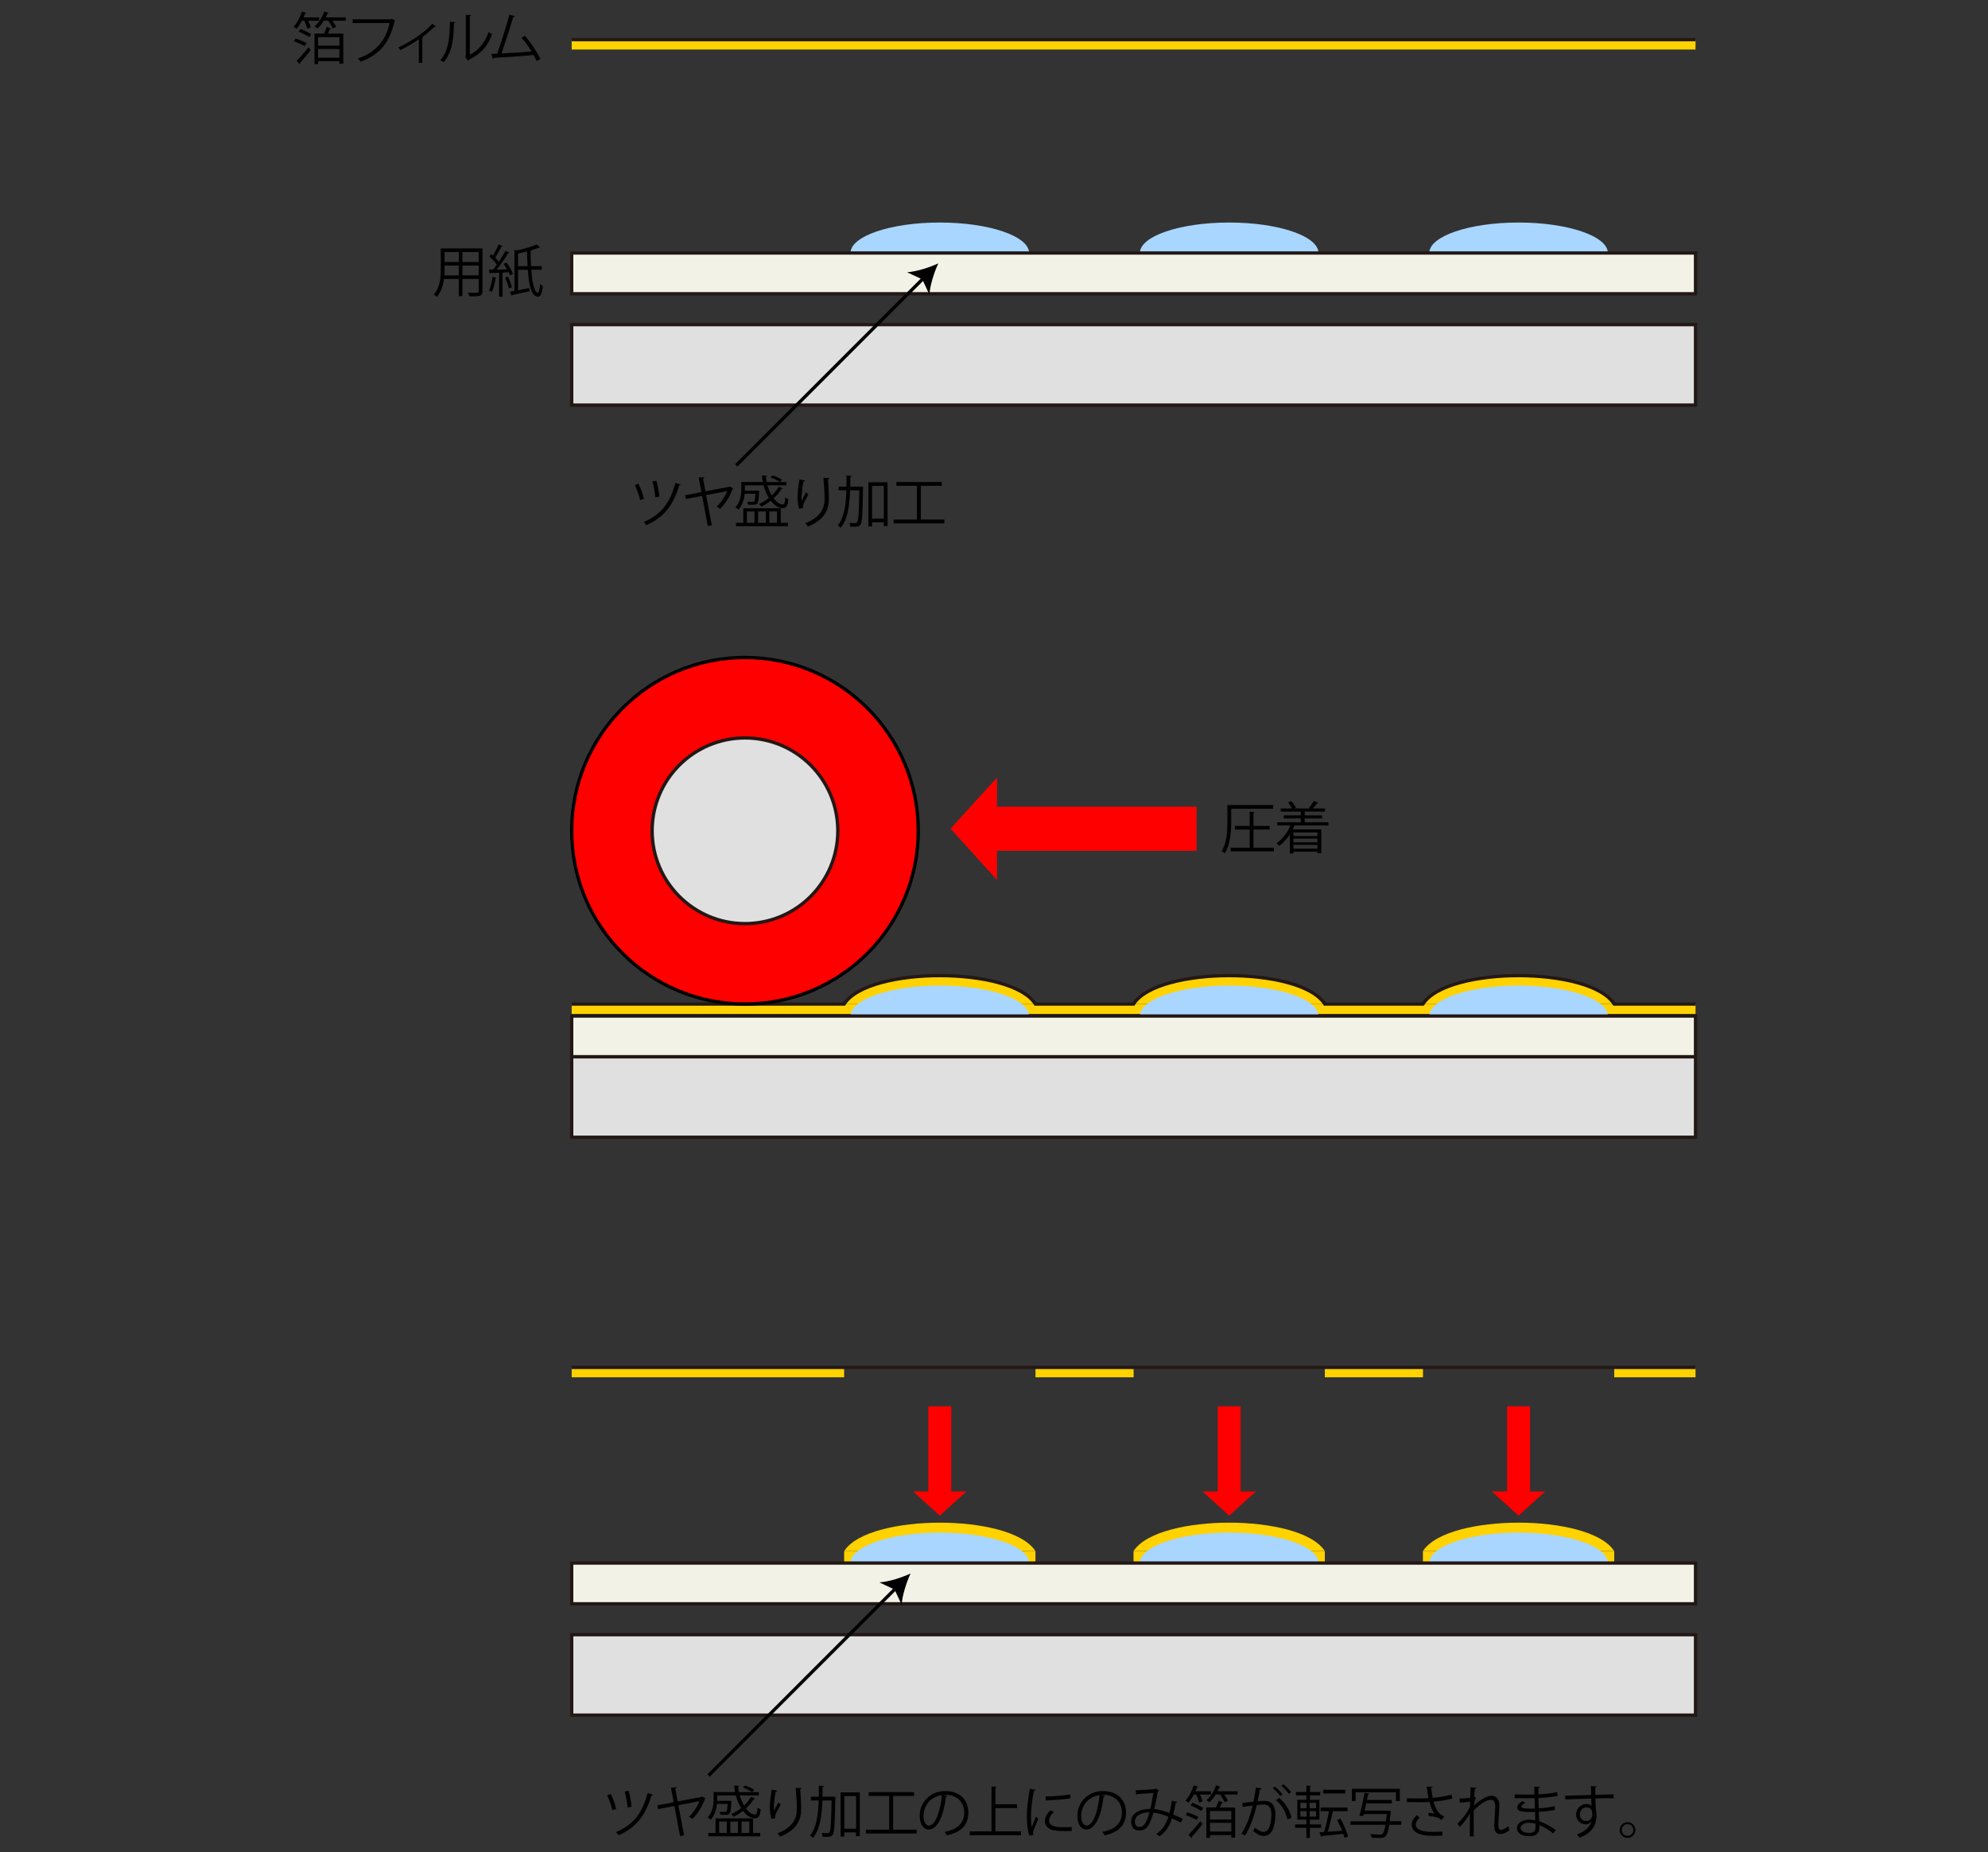 <?xml version="1.0" encoding="UTF-8"?>
<svg id="_レイヤー_1" data-name="レイヤー_1" xmlns="http://www.w3.org/2000/svg" width="600" height="558.96" viewBox="0 0 600 558.96">
  <rect x="0" y="0" width="600" height="558.96" fill="#333333" stroke="none"/>
  <defs>
    <style>
      .cls-1 {
        fill: #a8d6ff;
      }

      .cls-2, .cls-3, .cls-4 {
        stroke: #231815;
      }

      .cls-2, .cls-3, .cls-4, .cls-5, .cls-6 {
        stroke-miterlimit: 10;
      }

      .cls-2, .cls-6 {
        fill: none;
      }

      .cls-3 {
        fill: #e0e0e0;
      }

      .cls-7 {
        fill: #ffd200;
      }

      .cls-4 {
        fill: #f3f2e7;
      }

      .cls-5, .cls-6 {
        stroke: #000;
      }

      .cls-5, .cls-8 {
        fill: red;
      }
    </style>
  </defs>
  <path class="cls-7" d="M429.45,468.15c3.76-5.87,16.71-8.59,28.87-8.59s25.11,2.71,28.87,8.59"/>
  <path class="cls-7" d="M342.11,468.15c3.76-5.87,16.71-8.59,28.87-8.59s25.11,2.71,28.87,8.59"/>
  <rect class="cls-7" x="254.77" y="468.15" width="57.74" height="6.16"/>
  <rect class="cls-7" x="342.11" y="468.15" width="57.74" height="6.16"/>
  <rect class="cls-7" x="429.45" y="468.15" width="57.74" height="6.16"/>
  <path class="cls-7" d="M254.77,468.15c3.76-5.87,16.71-8.59,28.87-8.59s25.11,2.71,28.87,8.59"/>
  <ellipse class="cls-1" cx="283.64" cy="471.75" rx="26.95" ry="9.2"/>
  <ellipse class="cls-1" cx="370.98" cy="471.75" rx="26.95" ry="9.2"/>
  <ellipse class="cls-1" cx="458.32" cy="471.75" rx="26.95" ry="9.2"/>
  <rect class="cls-4" x="172.54" y="471.75" width="339.19" height="12.3"/>
  <path class="cls-7" d="M429.45,303.04c3.76-5.87,16.71-8.59,28.87-8.59s25.11,2.71,28.87,8.59"/>
  <path class="cls-7" d="M342.11,303.04c3.76-5.87,16.71-8.59,28.87-8.59s25.11,2.71,28.87,8.59"/>
  <path class="cls-7" d="M254.77,303.04c3.76-5.87,16.71-8.59,28.87-8.59s25.11,2.71,28.87,8.59"/>
  <rect class="cls-7" x="172.54" y="303.04" width="339.19" height="2.99"/>
  <ellipse class="cls-1" cx="283.64" cy="76.36" rx="26.95" ry="9.2"/>
  <ellipse class="cls-1" cx="370.98" cy="76.36" rx="26.95" ry="9.2"/>
  <ellipse class="cls-1" cx="458.32" cy="76.36" rx="26.95" ry="9.2"/>
  <rect class="cls-4" x="172.54" y="76.36" width="339.19" height="12.3"/>
  <ellipse class="cls-1" cx="283.64" cy="306.65" rx="26.95" ry="9.2"/>
  <ellipse class="cls-1" cx="370.98" cy="306.65" rx="26.95" ry="9.2"/>
  <ellipse class="cls-1" cx="458.32" cy="306.65" rx="26.95" ry="9.2"/>
  <rect class="cls-3" x="172.54" y="97.98" width="339.19" height="24.28"/>
  <rect class="cls-7" x="172.54" y="11.96" width="339.19" height="2.99"/>
  <line class="cls-2" x1="172.54" y1="11.96" x2="511.73" y2="11.96"/>
  <rect class="cls-3" x="172.54" y="493.37" width="339.19" height="24.28"/>
  <rect class="cls-7" x="172.54" y="412.7" width="82.23" height="2.99"/>
  <rect class="cls-7" x="487.19" y="412.7" width="24.54" height="2.99"/>
  <rect class="cls-7" x="312.52" y="412.7" width="29.62" height="2.99"/>
  <rect class="cls-7" x="399.85" y="412.7" width="29.62" height="2.99"/>
  <line class="cls-2" x1="172.54" y1="412.7" x2="511.73" y2="412.7"/>
  <rect class="cls-4" x="172.54" y="306.65" width="339.19" height="12.3"/>
  <rect class="cls-3" x="172.54" y="318.96" width="339.19" height="24.28"/>
  <g>
    <path d="M92.74,8.63c-.14-.61-.51-1.58-.9-2.38h-.73c-.48.94-1.05,1.8-1.61,2.45-.22-.19-.63-.46-.9-.61,1-1.05,1.94-2.84,2.52-4.61l1.33.41c-.03.12-.17.19-.36.17-.14.39-.31.8-.48,1.19h4.69v1h-3.31c.34.71.66,1.5.8,2.02l-1.04.36ZM89.17,11.63c1.12.34,2.55.94,3.33,1.34l-.51.94c-.78-.44-2.21-1.07-3.31-1.44l.49-.83ZM89.51,18.37c.99-.95,2.45-2.62,3.6-4.1l.68.85c-1.07,1.36-2.33,2.89-3.26,3.86.03.07.05.12.05.17,0,.1-.05.19-.12.24l-.95-1.02ZM93.4,11.2c-.77-.49-2.18-1.21-3.25-1.65l.53-.83c1.1.43,2.5,1.12,3.25,1.56l-.53.92ZM97.81,10.16c.29-.65.61-1.43.8-2.01l1.36.44c-.07.1-.19.17-.36.17-.19.41-.42.92-.66,1.39h4.66v9.09h-1.16v-.77h-6.44v.85h-1.1v-9.18h2.91ZM99.2,3.89c-.05.1-.17.17-.36.17-.15.39-.34.8-.53,1.19h6.05v1h-4.06c.48.65.92,1.36,1.14,1.89l-1.02.44c-.24-.63-.82-1.58-1.39-2.33h-1.29c-.58.92-1.24,1.73-1.94,2.35-.2-.19-.61-.49-.88-.65,1.21-.99,2.31-2.69,2.92-4.47l1.36.41ZM102.45,13.78v-2.57h-6.44v2.57h6.44ZM96,17.42h6.44v-2.63h-6.44v2.63Z"/>
    <path d="M119.28,6.2c-.05.08-.12.15-.22.19-1.34,6.44-4.67,10.27-10.23,12.22-.19-.29-.56-.75-.78-.99,5.27-1.72,8.5-5.51,9.52-10.66h-11.12v-1.14h11.56l.24-.15,1.04.53Z"/>
    <path d="M131.64,8c-.07.08-.17.12-.29.12-.08,0-.15-.02-.24-.03-1.09,1.09-2.48,2.24-3.74,3.15.22.08.32.12.37.15-.03.07-.15.15-.29.19v7.38h-1.04v-7.09c-1.44,1.02-3.76,2.36-5.59,3.25-.14-.2-.41-.61-.61-.8,2.92-1.34,7.31-3.91,10.25-7.14l1.17.83Z"/>
    <path d="M137.4,6.7c-.02.15-.17.25-.39.29-.1,4.57-.48,8.74-3.09,11.78-.27-.2-.68-.46-1.02-.65,2.53-2.75,2.84-7,2.89-11.58l1.62.15ZM141.8,16.49c2.84-1.38,4.67-3.86,5.66-6.83.25.22.76.51,1.05.66-1.21,3.43-3.31,5.97-6.94,7.68-.05.14-.17.27-.29.34l-.88-1.12.19-.26V4.49l1.58.08c-.02.15-.14.29-.37.32v11.59Z"/>
    <path d="M161.92,18.39c-.25-.58-.56-1.19-.9-1.8-3.54.37-9.35.73-11.95.87-.05.17-.17.31-.32.34l-.46-1.53c.51-.02,1.12-.03,1.79-.07,1.12-3.26,2.74-8.35,3.67-11.75l1.65.44c-.07.15-.24.24-.49.24-.93,3.13-2.4,7.68-3.57,11.01,2.82-.12,6.85-.41,9.09-.61-.88-1.46-2.01-3.01-3.03-4.15l1.02-.58c1.79,1.96,3.83,5.18,4.69,7.04l-1.19.54Z"/>
  </g>
  <g>
    <path d="M184.34,541.46c.65,1.26,1.39,3.3,1.63,4.52l-1.14.37c-.24-1.19-.95-3.21-1.6-4.54l1.11-.36ZM197.07,541.66c-.05.15-.22.22-.44.22-1.78,6-4.57,9.67-9.89,12-.17-.24-.56-.7-.82-.93,5.2-2.19,7.87-5.61,9.55-11.8l1.6.51ZM189.72,540.49c.39,1.41.82,3.52.9,4.83l-1.21.19c-.1-1.34-.48-3.38-.88-4.81l1.19-.2Z"/>
    <path d="M212.95,542.85c-.03.08-.14.14-.24.17-.77,2.23-2.21,4.5-3.77,5.98-.26-.24-.71-.54-1-.71,1.34-1.17,2.52-3.08,3.16-4.67l-6.36,1.22,1.72,9.11-1.22.22-1.7-9.09-4.91.94-.24-1.14,4.93-.94-.83-4.4,1.72-.14c.02.19-.12.32-.39.41l.71,3.89,7.29-1.38.15-.1.99.63Z"/>
    <path d="M220.76,543.53c-.02.12-.02.22-.03.36-.2,3.72-.37,3.86-2.04,3.86-.36,0-.82-.02-1.28-.03-.02-.27-.12-.66-.25-.9.7.05,1.36.07,1.6.07.22,0,.39-.02.49-.14.17-.19.27-.8.37-2.31h-3.23c-.17,1.62-.66,3.43-1.9,4.79-.2-.2-.65-.56-.9-.7,1.55-1.67,1.78-3.91,1.78-5.58v-2.07h6.48c-.12-.65-.2-1.31-.25-1.97l1.56.07c-.02.14-.14.22-.37.24.03.56.1,1.11.22,1.67h6v.99h-5.76c.32,1.1.78,2.16,1.31,3.06.83-.78,1.55-1.65,2.07-2.6l1.28.46c-.05.1-.19.15-.37.14-.63,1.04-1.45,2.01-2.4,2.86.85,1.16,1.84,1.87,2.72,1.87.51-.02.7-.58.78-2.12.25.22.65.42.95.53-.22,2.11-.68,2.7-1.79,2.7-1.26,0-2.5-.87-3.54-2.23-.9.7-1.87,1.29-2.86,1.77-.15-.22-.48-.61-.71-.8,1.04-.46,2.06-1.09,2.99-1.82-.68-1.09-1.22-2.4-1.6-3.81h-5.63v1.12c0,.17,0,.34-.02.51h3.45l.26-.03.61.07ZM227.27,548.82v4.39h2.16v1.02h-15.66v-1.02h2.19v-4.39h11.3ZM217.04,549.77v3.43h2.31v-3.43h-2.31ZM222.75,549.77h-2.33v3.43h2.33v-3.43ZM226.15,549.77h-2.33v3.43h2.33v-3.43ZM226.96,540.88c-.63-.44-1.84-1.07-2.79-1.39l.7-.59c.95.32,2.14.88,2.79,1.31l-.7.68Z"/>
    <path d="M232.84,548.95c-.32-.92-.48-2.24-.49-3.2,0-1.6.17-3.45.58-5.61l1.7.29c-.07.22-.27.27-.49.29-.34,1.41-.58,3.57-.58,4.95,0,.37.02.68.05.92.34-.83.97-1.99,1.33-2.63.15.22.49.58.66.75-1.26,2.26-1.63,2.91-1.63,3.62,0,.14.02.27.05.42l-1.17.2ZM241.95,539.7c-.02.2-.15.29-.44.37.12,1.48.29,3.94.29,5.9-.02,3.28-1.21,6.24-6.32,8.36-.19-.27-.59-.73-.85-.99,4.64-1.77,5.88-4.57,5.88-7.36,0-2.09-.2-4.56-.39-6.37l1.84.08Z"/>
    <path d="M251.26,542.27l.27-.02.59.03c0,.1-.02.27-.02.41-.14,7.84-.27,10.33-.77,11.05-.37.53-.71.65-1.95.65-.34,0-.71-.02-1.09-.03-.03-.34-.14-.82-.32-1.14.78.07,1.5.07,1.79.07.27,0,.42-.05.58-.27.36-.49.53-2.84.65-9.62h-2.79c-.15,4.52-.7,8.74-2.84,11.32-.19-.25-.59-.58-.88-.75,1.97-2.31,2.46-6.22,2.6-10.57h-2.33v-1.12h2.36c.02-1.09.02-2.21.02-3.33l1.56.08c-.03.15-.15.25-.42.29,0,.99-.02,1.97-.03,2.96h3.03ZM253.72,540.96h5.78v13.22h-1.14v-1.14h-3.54v1.27h-1.11v-13.36ZM254.83,551.94h3.54v-9.88h-3.54v9.88Z"/>
    <path d="M269.57,552.22h7.09v1.16h-15.32v-1.16h7.02v-10.18h-6.19v-1.14h13.7v1.14h-6.31v10.18Z"/>
    <path d="M285.91,542.02c-.07.15-.2.27-.42.27-.61,5.29-2.38,9.89-5.2,9.89-1.43,0-2.72-1.43-2.72-4.11,0-4.08,3.18-7.5,7.65-7.5,4.91,0,7.04,3.11,7.04,6.42,0,4.05-2.35,6-6.46,6.95-.15-.27-.44-.73-.71-1.04,3.91-.75,5.92-2.65,5.92-5.86,0-2.8-1.8-5.35-5.78-5.35-.17,0-.36.02-.51.03l1.21.29ZM284.28,541.8c-3.43.42-5.56,3.26-5.56,6.24,0,1.82.78,2.96,1.6,2.96,2.06,0,3.54-4.54,3.96-9.2Z"/>
    <path d="M300.43,552.74h7.72v1.16h-15.45v-1.16h6.54v-13.55l1.55.1c-.02.12-.12.2-.36.24v5.03h6.53v1.16h-6.53v7.02Z"/>
    <path d="M312.62,540.18c-.05.19-.22.29-.56.27-.59,2.77-.9,5.81-.9,7.65,0,1.27.05,2.57.22,3.37.32-.83,1.05-2.62,1.29-3.21l.71.75c-.7,1.72-1.21,2.69-1.44,3.45-.08.29-.14.56-.14.8,0,.19.03.36.08.53l-1.21.22c-.54-1.62-.75-3.59-.75-5.85s.36-5.34.9-8.28l1.79.31ZM323.45,552.61c-.61.03-1.24.05-1.87.05-1.21,0-2.35-.07-3.16-.19-2.09-.31-3.06-1.46-3.06-2.82,0-1.17.65-2.16,1.6-3.28l1.11.48c-.85.88-1.45,1.7-1.45,2.67,0,1.97,2.89,1.97,4.66,1.97.71,0,1.48-.03,2.19-.08l-.02,1.21ZM315.58,542.22c2.19-.05,5.15-.25,7.41-.65l.1,1.19c-2.11.36-5.52.58-7.48.63l-.03-1.17Z"/>
    <path d="M333.5,542.02c-.07.15-.2.27-.42.27-.61,5.29-2.38,9.89-5.2,9.89-1.43,0-2.72-1.43-2.72-4.11,0-4.08,3.18-7.5,7.65-7.5,4.91,0,7.04,3.11,7.04,6.42,0,4.05-2.35,6-6.46,6.95-.15-.27-.44-.73-.71-1.04,3.91-.75,5.92-2.65,5.92-5.86,0-2.8-1.8-5.35-5.78-5.35-.17,0-.36.02-.51.03l1.21.29ZM331.87,541.8c-3.43.42-5.56,3.26-5.56,6.24,0,1.82.78,2.96,1.6,2.96,2.06,0,3.54-4.54,3.96-9.2Z"/>
    <path d="M355.32,543.84c-.05.19-.24.31-.49.31-.19,1.17-.46,2.41-.75,3.47.92.39,1.89.83,2.86,1.33l-.54,1.14c-.92-.46-1.8-.9-2.67-1.28-.82,2.45-1.99,4.23-3.79,5.42-.24-.24-.66-.53-.97-.71,1.78-1.17,2.89-2.77,3.67-5.2-1.72-.68-3.28-1.16-4.54-1.26-1.17,4.28-2.23,5.41-4.27,5.41s-2.43-1.63-2.43-2.67c0-2.63,2.74-3.86,5.78-3.88.36-1.36.68-3.03.92-4.79-.8.07-3.52.25-4.81.34-.07.12-.2.2-.36.24l-.15-1.38c1.46-.05,4.62-.25,5.64-.36.19-.02.25-.1.37-.19l1.05.63c-.08.14-.22.2-.42.27-.27,1.89-.68,3.84-1.05,5.3,1.31.1,2.87.56,4.57,1.21.29-1.02.54-2.33.73-3.71l1.65.36ZM346.91,546.98c-2.45.03-4.4,1-4.4,2.8,0,.95.46,1.6,1.26,1.6,1.24,0,2.06-.42,3.15-4.4Z"/>
    <path d="M361.92,544.01c-.14-.61-.51-1.58-.9-2.38h-.73c-.48.93-1.05,1.8-1.62,2.45-.22-.19-.63-.46-.9-.61,1-1.05,1.94-2.84,2.52-4.61l1.33.41c-.03.12-.17.19-.36.17-.14.39-.31.8-.48,1.19h4.69v1h-3.31c.34.71.66,1.5.8,2.02l-1.04.36ZM358.35,547c1.12.34,2.55.94,3.33,1.34l-.51.94c-.78-.44-2.21-1.07-3.31-1.45l.49-.83ZM358.69,553.75c.99-.95,2.45-2.62,3.6-4.1l.68.85c-1.07,1.36-2.33,2.89-3.26,3.86.03.07.05.12.05.17,0,.1-.05.19-.12.24l-.95-1.02ZM362.59,546.57c-.77-.49-2.18-1.21-3.25-1.65l.53-.83c1.1.42,2.5,1.12,3.25,1.56l-.53.92ZM366.99,545.54c.29-.65.61-1.43.8-2.01l1.36.44c-.07.1-.19.17-.36.17-.19.41-.42.92-.66,1.39h4.66v9.09h-1.16v-.77h-6.44v.85h-1.1v-9.18h2.91ZM368.38,539.26c-.05.1-.17.17-.36.17-.15.39-.34.8-.53,1.19h6.05v1h-4.06c.48.65.92,1.36,1.14,1.89l-1.02.44c-.24-.63-.82-1.58-1.39-2.33h-1.29c-.58.92-1.24,1.73-1.94,2.35-.2-.19-.61-.49-.88-.65,1.21-.99,2.31-2.69,2.92-4.47l1.36.41ZM371.63,549.16v-2.57h-6.44v2.57h6.44ZM365.19,552.79h6.44v-2.63h-6.44v2.63Z"/>
    <path d="M380.83,539.74c-.03.2-.24.29-.56.31-.19.95-.49,2.6-.7,3.62.76-.08,1.46-.15,1.89-.15,2.58-.03,3.47,1.68,3.47,4.23,0,1.28-.24,2.79-.58,3.81-.53,1.73-1.62,2.57-3.03,2.57-.7,0-1.62-.29-3.08-1.48.19-.31.32-.68.46-1.04,1.36,1.05,2.07,1.29,2.6,1.29.97,0,1.55-.61,1.89-1.7.36-1.05.54-2.62.54-3.49-.02-1.94-.65-3.09-2.35-3.08-.51,0-1.21.07-2.07.17-.85,3.47-1.85,6.44-3.49,9.18l-1.12-.54c1.65-2.63,2.58-5.27,3.38-8.5-.87.1-2.11.25-3.03.41l-.1-1.19c.83-.1,2.23-.25,3.37-.39.25-1.24.53-2.77.73-4.27l1.77.24ZM384.77,539.21c.82.63,1.79,1.65,2.28,2.38l-.66.48c-.48-.73-1.5-1.8-2.24-2.36l.63-.49ZM388.58,549.11c-.56-2.45-1.9-4.5-3.47-5.8l.99-.66c1.68,1.41,3.14,3.54,3.71,6l-1.22.46ZM387.34,538.55c.83.61,1.8,1.63,2.29,2.36l-.66.49c-.48-.73-1.5-1.82-2.24-2.38l.61-.48Z"/>
    <path d="M398.7,551.66h-3.35v3.06h-1.07v-3.06h-3.4v-1.02h3.4v-1.46h-2.74v-5.97h2.74v-1.36h-3.16v-1.02h3.16v-1.9l1.41.08c-.02.12-.1.2-.32.22v1.6h3.09v1.02h-3.09v1.36h2.84v5.97h-2.86v1.46h3.35v1.02ZM392.47,544.11v1.65h1.89v-1.65h-1.89ZM392.47,546.61v1.68h1.89v-1.68h-1.89ZM397.22,545.76v-1.65h-1.96v1.65h1.96ZM397.22,548.29v-1.68h-1.96v1.68h1.96ZM404.51,548.88c1.02,1.68,1.97,3.91,2.33,5.39l-1.05.44c-.08-.37-.2-.78-.36-1.24-2.43.27-4.9.53-6.51.68-.02.14-.14.2-.25.22l-.42-1.36c.41-.02.88-.05,1.38-.08.53-1.72,1.11-4.28,1.45-6.27h-2.5v-1.1h8.12v1.1h-4.44c-.34,1.8-.97,4.37-1.55,6.2,1.34-.08,2.86-.2,4.37-.32-.42-1.09-.99-2.26-1.53-3.23l.97-.43ZM406.02,540.18v1.11h-6.65v-1.11h6.65Z"/>
    <path d="M422.93,549.68v1.07h-3.65c-.58,3.74-1.24,3.98-3.04,3.98-.61,0-1.43-.03-2.24-.08-.03-.32-.19-.78-.39-1.09,1.21.12,2.38.14,2.82.14.39,0,.61-.03.8-.2.36-.31.65-1.12.92-2.74h-10.57v-1.07h10.73l.24-2.18h-6.95l-.15.59-1.17-.12c.53-1.73,1.17-4.71,1.56-6.85l1.46.15c-.03.14-.14.2-.36.22-.1.53-.22,1.12-.36,1.75h7.5v1.02h-7.72c-.17.75-.34,1.5-.51,2.19h7.02c.2-.03.24-.03.25-.03l.66.15c-.08.44-.29,2.6-.36,3.09h3.52ZM409.14,540.95v2.62h-1.14v-3.69h14.48v3.69h-1.17v-2.62h-12.17Z"/>
    <path d="M438.33,542.83c-1.55.44-3.62.75-5.66.93.66,2.31,1.38,3.69,3.21,4.49l-.83,1.04c-.78-.59-1.58-1.05-3.79-1.17l-.2-1c.83.07,1.46.17,1.89.25-.59-.71-1.05-1.8-1.51-3.52-.76.07-1.8.1-2.82.1-1.11,0-2.91-.02-4-.05v-1.16c1.02.05,2.46.05,4.01.05.87,0,1.85-.02,2.53-.08-.2-.92-.39-2.18-.59-3.48l1.82.03c-.02.2-.17.32-.44.39.1.97.27,2.04.46,2.97,1.96-.17,4.17-.53,5.66-1l.27,1.21ZM435.29,554.02c-.82.03-1.68.05-3.16.05-3.55,0-6.07-1.09-6.07-3.37,0-.97.59-1.96,1.53-2.86l.92.73c-.76.61-1.22,1.45-1.22,2.09,0,1.68,2.18,2.23,4.88,2.23,1.48,0,2.35-.03,3.21-.08l-.08,1.21Z"/>
    <path d="M440.52,542.82c1.38,0,2.63-.12,3.2-.25.03-1.02.05-1.58.12-3.13l1.75.14c-.03.19-.19.31-.48.34-.07.75-.14,1.8-.17,2.43l.53.2c-.41.82-.58,1.82-.68,2.43,1.87-1.75,3.94-2.99,5.35-2.99,1.6,0,2.4,1.12,2.4,3.09,0,.22-.02.44-.03.66-.12,1.5-.29,3.62-.29,4.98,0,1.02.12,1.56.83,1.56.51,0,1.53-.51,2.26-1.14.03.34.17,1.04.24,1.29-.87.63-1.89,1.11-2.67,1.11-1.43,0-1.9-.85-1.9-2.62,0-.88.31-5.56.31-5.58,0-1.48-.51-2.14-1.34-2.14-1.27,0-3.42,1.38-5.18,3.25,0,2.46,0,5.49.02,7.8h-1.19c.02-.99,0-5.83.02-6.92-.59,1.19-1.75,2.74-3.09,4.1l-.61-1.07c1.41-1.33,2.99-3.38,3.74-5.13,0-.49.02-.95.03-1.5-.59.14-1.83.27-3.13.29l-.02-1.21Z"/>
    <path d="M457.13,541.56c1.05.07,2.46.07,3.62.07.76,0,1.63-.02,2.35-.03-.02-.82-.03-1.77-.03-2.36l1.72.08c-.02.2-.17.31-.46.36-.02.27,0,1.58,0,1.87,1.99-.1,3.96-.27,5.64-.66l.15,1.12c-1.67.37-3.64.54-5.8.65.02,1.02.03,2.07.07,3.13,1.65-.1,3.42-.32,4.79-.66l.14,1.11c-1.43.31-3.21.51-4.91.59l.14,2.84c1.56.51,3.23,1.39,5,2.65l-.75,1.04c-1.53-1.21-2.97-2.02-4.22-2.5,0,.27.02.58.02.8-.02,1.62-.99,2.55-3.04,2.55-2.16,0-3.74-.88-3.74-2.48s1.85-2.53,3.76-2.53c.56,0,1.16.05,1.79.2-.02-.73-.05-1.61-.07-2.53-.54.02-1.16.03-1.65.03-2.91,0-3.72-.46-3.72-1.44,0-.65.49-1.17,1.58-1.87l.82.53c-.76.42-1.17.8-1.17,1.14,0,.51.8.61,2.96.61.37,0,.76,0,1.14-.02l-.1-3.14c-.73.03-1.58.03-2.35.03-1.09,0-2.63,0-3.65-.03v-1.12ZM463.42,550.41c-.68-.19-1.31-.27-1.9-.27-1.29,0-2.6.53-2.6,1.55s1.19,1.5,2.67,1.5c1.34,0,1.85-.59,1.85-1.78l-.02-.99Z"/>
    <path d="M480.24,541.73c-.02-.37-.07-2.23-.1-2.65l1.75.07c-.02.14-.14.31-.44.36,0,.2,0,.41.03,2.19,2.09-.07,4.28-.12,5.56-.14v1.17c-1.45-.03-3.5,0-5.52.07.03,1.33.07,2.55.12,3.48.17.56.2,1.07.2,1.79,0,.54-.05,1.17-.17,1.65-.44,1.99-1.9,3.74-4.9,4.93-.22-.29-.59-.71-.87-.97,2.6-.93,3.99-2.35,4.42-3.96h-.02c-.36.51-.99.9-1.75.9-1.51,0-2.86-1.24-2.86-2.97-.02-1.8,1.44-3.18,3.06-3.18.61,0,1.24.22,1.58.53,0-.29-.03-1.43-.07-2.16-1.77.03-7.14.22-7.84.25l-.03-1.12,3.88-.1,3.96-.14ZM480.56,547.69c0-.66,0-2.21-1.73-2.21-1.17.02-2.01.92-2.02,2.16,0,1.19.9,1.97,1.89,1.97,1.21,0,1.87-.93,1.87-1.92Z"/>
    <path d="M493.59,552.33c0,1.31-1.07,2.38-2.38,2.38s-2.38-1.07-2.38-2.38,1.07-2.38,2.38-2.38,2.38,1.1,2.38,2.38ZM492.97,552.33c0-.99-.78-1.77-1.77-1.77s-1.75.78-1.75,1.77.78,1.75,1.75,1.75c1.02,0,1.77-.82,1.77-1.75Z"/>
  </g>
  <g>
    <path d="M145.61,74.97v12.92c0,1.56-.75,1.58-3.96,1.55-.05-.29-.24-.8-.41-1.1.63.02,1.24.03,1.73.03,1.41,0,1.5,0,1.5-.48v-3.69h-4.9v5.17h-1.1v-5.17h-4.47c-.25,1.94-.83,3.93-2.18,5.42-.17-.22-.61-.61-.87-.76,1.9-2.14,2.09-5.2,2.09-7.63v-6.26h12.56ZM134.17,81.23c0,.59-.02,1.22-.07,1.89h4.37v-2.97h-4.3v1.09ZM138.47,76.06h-4.3v3.01h4.3v-3.01ZM144.47,79.07v-3.01h-4.9v3.01h4.9ZM139.57,83.11h4.9v-2.97h-4.9v2.97Z"/>
    <path d="M153.91,83.1c-.08-.27-.22-.59-.39-.94l-1.85.1v7.28h-1.04v-7.22c-.97.03-1.85.08-2.55.1-.02.14-.12.19-.24.22l-.31-1.27h1.26c.37-.44.78-.95,1.17-1.5-.53-.77-1.45-1.75-2.26-2.46l.58-.75c.17.14.34.29.51.46.59-1,1.29-2.38,1.68-3.37l1.24.53c-.07.1-.17.14-.36.14-.48.99-1.26,2.38-1.9,3.33.44.44.83.88,1.1,1.27.76-1.14,1.5-2.35,2.02-3.33l1.21.58c-.07.09-.2.14-.39.14-.88,1.44-2.28,3.47-3.5,4.95l3.16-.05c-.32-.58-.7-1.17-1.07-1.68l.87-.41c.8,1.07,1.65,2.52,1.97,3.45l-.92.44ZM149.9,83.86c-.03.1-.14.17-.32.17-.24,1.44-.63,3.08-1.16,4.08-.22-.15-.6-.32-.85-.44.49-.95.87-2.58,1.09-4.13l1.24.32ZM153.54,87.04c-.15-.88-.61-2.23-1.09-3.26l.88-.29c.51,1.02.97,2.35,1.16,3.23l-.95.32ZM163.53,81.41h-3.18c.27,3.82.85,6.71,2.01,6.95h.02c.27,0,.49-1.12.61-2.63.22.22.61.49.85.63-.22,2.23-.75,3.2-1.48,3.2-.15,0-.31-.03-.48-.12-1.63-.49-2.28-3.67-2.58-8.02h-2.94v6.19c1.07-.2,2.23-.44,3.38-.68l.1.97c-1.9.44-3.89.88-5.17,1.14-.02.12-.1.22-.22.25l-.53-1.24,1.34-.24v-12.46l.73.25c2.19-.48,4.61-1.19,5.97-1.85l1.07.9c-.07.07-.1.07-.34.07-.61.25-1.36.51-2.19.76-.03.12-.15.2-.36.24.02,1.58.05,3.15.14,4.61h3.25v1.09ZM156.36,80.33h2.87c-.08-1.39-.14-2.89-.17-4.45-.88.24-1.82.46-2.7.63v3.82Z"/>
  </g>
  <rect class="cls-8" x="280.18" y="424.45" width="6.93" height="27.45"/>
  <polygon class="cls-8" points="283.64 457.45 291.69 450.14 275.59 450.14 283.64 457.45"/>
  <rect class="cls-8" x="367.52" y="424.45" width="6.93" height="27.45"/>
  <polygon class="cls-8" points="370.98 457.45 379.03 450.14 362.93 450.14 370.98 457.45"/>
  <rect class="cls-8" x="454.86" y="424.45" width="6.93" height="27.45"/>
  <polygon class="cls-8" points="458.32 457.45 466.37 450.14 450.27 450.14 458.32 457.45"/>
  <g>
    <line class="cls-6" x1="213.85" y1="535.87" x2="270.54" y2="479.17"/>
    <path d="M274.81,474.91c-1.26,2.75-2.48,6.52-2.68,9.41l-2.15-4.58-4.58-2.15c2.89-.2,6.65-1.42,9.41-2.68Z"/>
  </g>
  <g>
    <path d="M192.71,146.04c.65,1.26,1.39,3.3,1.63,4.52l-1.14.37c-.24-1.19-.95-3.21-1.6-4.54l1.11-.36ZM205.44,146.25c-.05.15-.22.22-.44.22-1.78,6-4.57,9.67-9.89,12-.17-.24-.56-.7-.82-.93,5.2-2.19,7.87-5.61,9.55-11.8l1.6.51ZM198.1,145.08c.39,1.41.82,3.52.9,4.83l-1.21.19c-.1-1.34-.48-3.38-.88-4.81l1.19-.2Z"/>
    <path d="M221.32,147.44c-.03.08-.14.14-.24.17-.77,2.23-2.21,4.5-3.77,5.98-.26-.24-.71-.54-1-.71,1.34-1.17,2.52-3.08,3.16-4.67l-6.36,1.22,1.72,9.11-1.22.22-1.7-9.09-4.91.94-.24-1.14,4.93-.94-.83-4.4,1.72-.14c.02.19-.12.32-.39.41l.71,3.89,7.29-1.38.15-.1.99.63Z"/>
    <path d="M229.13,148.12c-.02.12-.02.22-.03.36-.2,3.72-.37,3.86-2.04,3.86-.36,0-.82-.02-1.28-.03-.02-.27-.12-.66-.25-.9.7.05,1.36.07,1.6.07.22,0,.39-.02.49-.14.17-.19.27-.8.37-2.31h-3.23c-.17,1.61-.66,3.43-1.9,4.79-.2-.2-.65-.56-.9-.7,1.55-1.67,1.78-3.91,1.78-5.58v-2.07h6.48c-.12-.65-.2-1.31-.25-1.97l1.56.07c-.02.14-.14.22-.37.24.03.56.1,1.1.22,1.67h6v.99h-5.76c.32,1.1.78,2.16,1.31,3.06.83-.78,1.55-1.65,2.07-2.6l1.28.46c-.05.1-.19.15-.37.14-.63,1.04-1.45,2.01-2.4,2.86.85,1.16,1.84,1.87,2.72,1.87.51-.02.7-.58.78-2.12.25.22.65.42.95.53-.22,2.11-.68,2.7-1.79,2.7-1.26,0-2.5-.87-3.54-2.23-.9.7-1.87,1.29-2.86,1.77-.15-.22-.48-.61-.71-.8,1.04-.46,2.06-1.09,2.99-1.82-.68-1.09-1.22-2.4-1.6-3.81h-5.63v1.12c0,.17,0,.34-.02.51h3.45l.26-.03.61.07ZM235.64,153.4v4.39h2.16v1.02h-15.66v-1.02h2.19v-4.39h11.3ZM225.41,154.36v3.43h2.31v-3.43h-2.31ZM231.12,154.36h-2.33v3.43h2.33v-3.43ZM234.52,154.36h-2.33v3.43h2.33v-3.43ZM235.34,145.47c-.63-.44-1.84-1.07-2.79-1.39l.7-.59c.95.32,2.14.88,2.79,1.31l-.7.68Z"/>
    <path d="M241.21,153.54c-.32-.92-.48-2.24-.49-3.2,0-1.6.17-3.45.58-5.61l1.7.29c-.07.22-.27.27-.49.29-.34,1.41-.58,3.57-.58,4.95,0,.37.02.68.05.92.34-.83.97-1.99,1.33-2.63.15.22.49.58.66.75-1.26,2.26-1.63,2.91-1.63,3.62,0,.14.02.27.05.42l-1.17.2ZM250.32,144.29c-.02.2-.15.29-.44.37.12,1.48.29,3.94.29,5.9-.02,3.28-1.21,6.24-6.32,8.36-.19-.27-.59-.73-.85-.99,4.64-1.77,5.88-4.57,5.88-7.36,0-2.09-.2-4.56-.39-6.37l1.84.08Z"/>
    <path d="M259.63,146.86l.27-.02.59.03c0,.1-.02.27-.02.41-.14,7.84-.27,10.33-.77,11.05-.37.53-.71.65-1.95.65-.34,0-.71-.02-1.09-.03-.03-.34-.14-.82-.32-1.14.78.07,1.5.07,1.79.07.27,0,.42-.05.58-.27.36-.49.53-2.84.65-9.62h-2.79c-.15,4.52-.7,8.74-2.84,11.32-.19-.25-.59-.58-.88-.75,1.97-2.31,2.46-6.22,2.6-10.57h-2.33v-1.12h2.36c.02-1.09.02-2.21.02-3.33l1.56.08c-.03.15-.15.25-.42.29,0,.99-.02,1.97-.03,2.96h3.03ZM262.1,145.55h5.78v13.22h-1.14v-1.14h-3.54v1.27h-1.11v-13.36ZM263.2,156.53h3.54v-9.88h-3.54v9.88Z"/>
    <path d="M277.94,156.8h7.09v1.16h-15.32v-1.16h7.02v-10.18h-6.19v-1.14h13.7v1.14h-6.31v10.18Z"/>
  </g>
  <g>
    <path d="M371.6,244.1v3.88c0,2.79-.24,6.83-1.9,9.57-.2-.2-.7-.49-1-.61,1.6-2.62,1.75-6.29,1.75-8.96v-5h13.77v1.12h-12.61ZM378.31,255.86h6.17v1.09h-13.07v-1.09h5.76v-5.49h-4.49v-1.09h4.49v-4.3l1.48.08c-.02.14-.1.2-.34.24v3.98h4.9v1.09h-4.9v5.49Z"/>
    <path d="M400.91,249.13h-10.22c-.17.41-.34.8-.54,1.19h8.62v7.22h-1.16v-.49h-7.22v.53h-1.12v-5.71c-.9,1.38-2.01,2.58-3.2,3.43-.19-.22-.56-.61-.8-.8,1.72-1.17,3.25-3.13,4.18-5.37h-3.96v-.95h7.09v-1.17h-5.12v-.92h5.12v-1.14h-6.05v-.95h3.45c-.29-.54-.78-1.27-1.27-1.8l.97-.41c.58.58,1.17,1.39,1.45,1.96l-.53.25h4.91c-.15-.07-.31-.14-.41-.17.48-.58,1.09-1.48,1.41-2.09l1.36.51c-.05.1-.17.14-.36.14-.32.48-.83,1.1-1.29,1.61h3.66v.95h-6.12v1.14h5.25v.92h-5.25v1.17h7.16v.95ZM397.61,251.23h-7.22v1.11h7.22v-1.11ZM397.61,254.23v-1.12h-7.22v1.12h7.22ZM390.38,256.15h7.22v-1.16h-7.22v1.16Z"/>
  </g>
  <g>
    <line class="cls-6" x1="222.22" y1="140.46" x2="278.92" y2="83.76"/>
    <path d="M283.19,79.49c-1.26,2.75-2.48,6.52-2.68,9.41l-2.15-4.58-4.58-2.15c2.89-.2,6.65-1.42,9.41-2.68Z"/>
  </g>
  <path class="cls-2" d="M172.54,303.04h82.23c3.76-5.87,16.71-8.59,28.87-8.59s25.11,2.71,28.87,8.59h0s29.6,0,29.6,0h0c3.76-5.87,16.71-8.59,28.87-8.59s25.11,2.71,28.87,8.59h0s29.6,0,29.6,0h0c3.76-5.87,16.71-8.59,28.87-8.59s25.11,2.71,28.87,8.59h0s24.54,0,24.54,0"/>
  <circle class="cls-5" cx="224.84" cy="250.74" r="52.3"/>
  <circle class="cls-3" cx="224.84" cy="250.74" r="28.02"/>
  <rect class="cls-8" x="322.68" y="218.31" width="13.3" height="63.63" transform="translate(579.46 -79.21) rotate(90)"/>
  <polygon class="cls-8" points="286.88 250.12 300.9 265.56 300.9 234.68 286.88 250.12"/>
</svg>